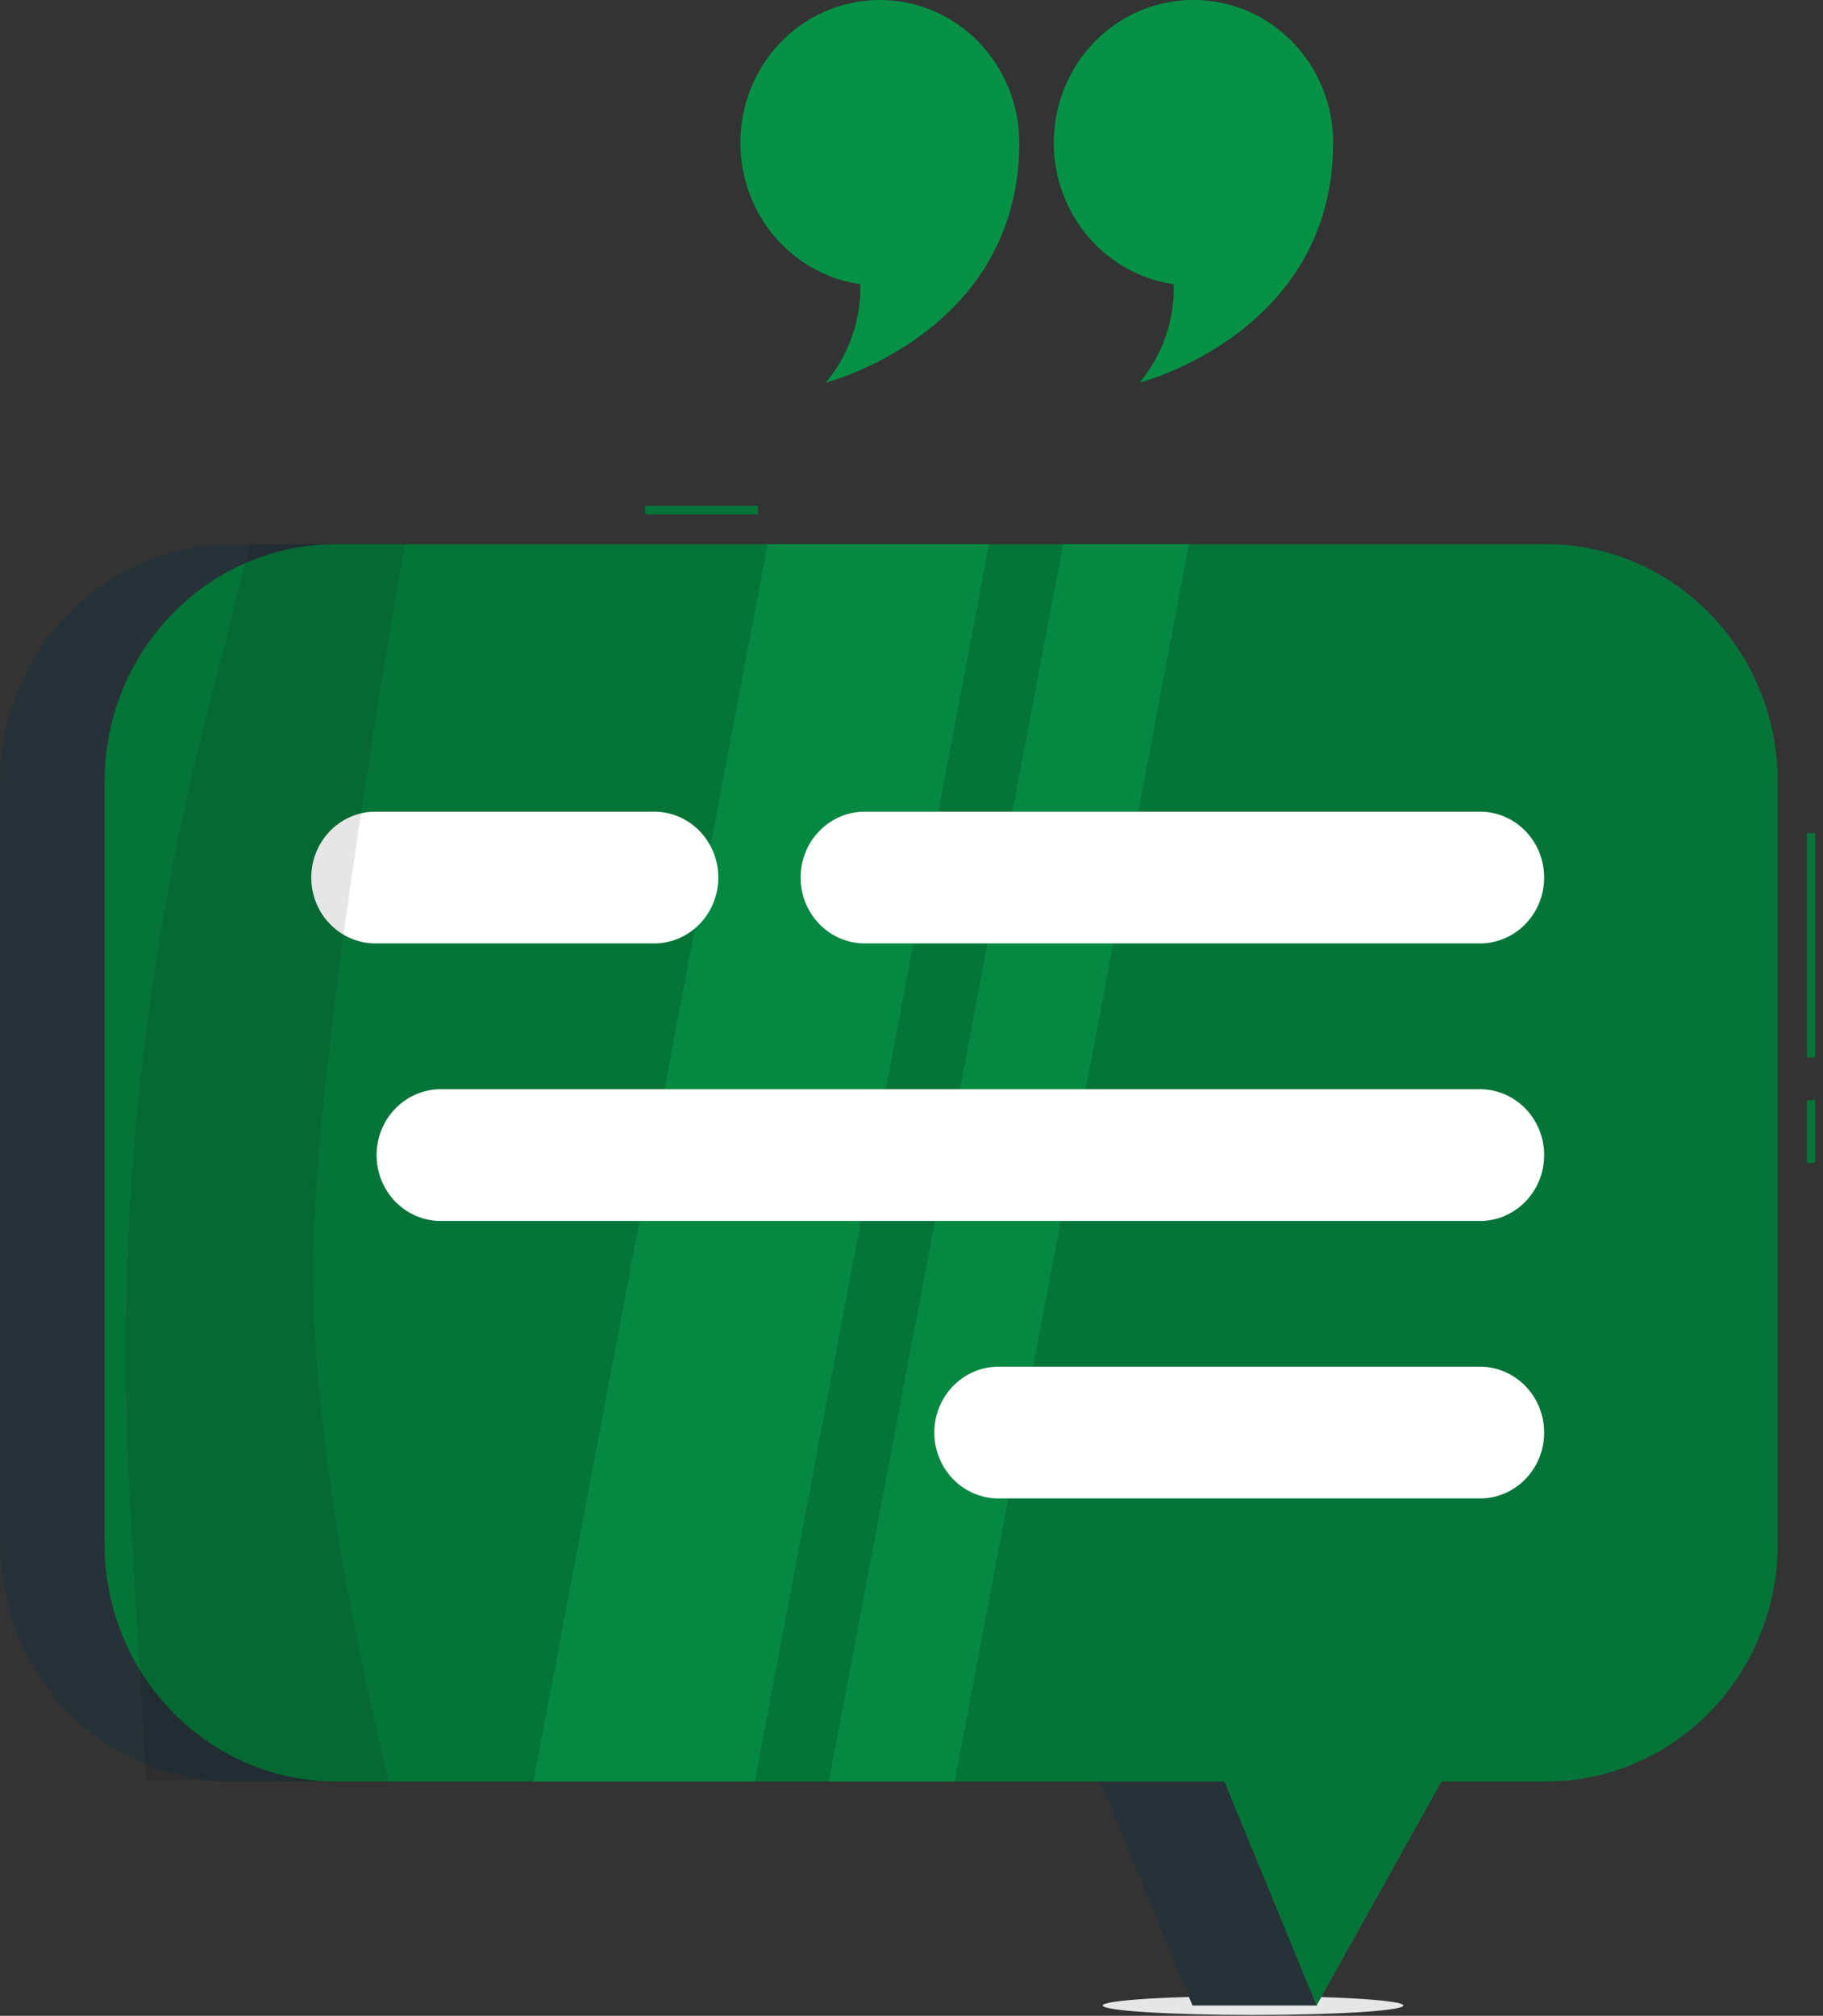 <svg width="218" height="241" viewBox="0 0 218 241" fill="none" xmlns="http://www.w3.org/2000/svg">
<rect x="0" y="0" width="218" height="241" fill="#333333" stroke="none"/>
<path d="M149.841 240.898C159.771 240.898 167.821 240.391 167.821 239.765C167.821 239.14 159.771 238.633 149.841 238.633C139.911 238.633 131.861 239.14 131.861 239.765C131.861 240.391 139.911 240.898 149.841 240.898Z" fill="#E6E6E6"/>
<path d="M27.702 212.98L184.886 212.98C200.185 212.98 212.587 200.261 212.587 184.572L212.587 93.469C212.587 77.78 200.185 65.061 184.886 65.061L27.702 65.061C12.402 65.061 9.15527e-05 77.78 9.15527e-05 93.469L9.15527e-05 184.572C9.15527e-05 200.261 12.402 212.98 27.702 212.98Z" fill="#263238"/>
<path d="M157.473 239.765H142.597L112.368 166.316H135.134L157.473 239.765Z" fill="#263238"/>
<path d="M217.065 131.531H216.07V139.021H217.065V131.531Z" fill="#069146"/>
<path opacity="0.2" d="M217.065 131.531H216.07V139.021H217.065V131.531Z" fill="black"/>
<path d="M217.065 99.602H216.07V126.418H217.065V99.602Z" fill="#069146"/>
<path opacity="0.2" d="M217.065 99.602H216.07V126.418H217.065V99.602Z" fill="black"/>
<path d="M90.647 60.469H77.154V61.49H90.647V60.469Z" fill="#069146"/>
<path opacity="0.2" d="M90.647 60.469H77.154V61.49H90.647V60.469Z" fill="black"/>
<path d="M198.408 166.316L157.443 239.765L127.214 166.316H198.408Z" fill="#069146"/>
<path opacity="0.2" d="M198.418 166.316L157.453 239.765L127.224 166.316H198.418Z" fill="black"/>
<path d="M40.209 212.98L184.886 212.98C200.185 212.98 212.587 200.261 212.587 184.572L212.587 93.469C212.587 77.78 200.185 65.061 184.886 65.061L40.209 65.061C24.91 65.061 12.508 77.78 12.508 93.469L12.508 184.572C12.508 200.261 24.91 212.98 40.209 212.98Z" fill="#069146"/>
<path opacity="0.2" d="M40.209 212.98L184.886 212.98C200.185 212.98 212.587 200.261 212.587 184.572L212.587 93.469C212.587 77.78 200.185 65.061 184.886 65.061L40.209 65.061C24.91 65.061 12.508 77.78 12.508 93.469L12.508 184.572C12.508 200.261 24.91 212.98 40.209 212.98Z" fill="black"/>
<path opacity="0.7" d="M90.259 212.98H63.791L91.791 65.061H118.269L90.259 212.98Z" fill="#069146"/>
<path opacity="0.7" d="M114.169 212.98H99.115L127.125 65.061H142.169L114.169 212.98Z" fill="#069146"/>
<path d="M176.696 112.786H103.144C101.156 112.712 99.273 111.851 97.892 110.383C96.511 108.914 95.739 106.954 95.739 104.913C95.739 102.873 96.511 100.913 97.892 99.444C99.273 97.976 101.156 97.114 103.144 97.041H176.696C177.728 97.003 178.756 97.178 179.72 97.557C180.684 97.935 181.563 98.509 182.306 99.244C183.049 99.979 183.639 100.859 184.043 101.833C184.446 102.808 184.654 103.855 184.654 104.913C184.654 105.972 184.446 107.019 184.043 107.993C183.639 108.968 183.049 109.848 182.306 110.583C181.563 111.318 180.684 111.892 179.72 112.27C178.756 112.649 177.728 112.824 176.696 112.786Z" fill="white"/>
<path d="M77.94 112.786H44.627C42.639 112.712 40.756 111.851 39.375 110.383C37.993 108.914 37.222 106.954 37.222 104.913C37.222 102.873 37.993 100.913 39.375 99.444C40.756 97.976 42.639 97.114 44.627 97.041H77.94C78.972 97.003 80 97.178 80.964 97.557C81.927 97.935 82.807 98.509 83.55 99.244C84.293 99.979 84.883 100.859 85.287 101.833C85.69 102.808 85.898 103.855 85.898 104.913C85.898 105.972 85.69 107.019 85.287 107.993C84.883 108.968 84.293 109.848 83.55 110.583C82.807 111.318 81.927 111.892 80.964 112.27C80 112.649 78.972 112.824 77.94 112.786Z" fill="white"/>
<path d="M176.697 145.969H52.438C50.45 145.896 48.567 145.035 47.186 143.566C45.804 142.098 45.033 140.137 45.033 138.097C45.033 136.057 45.804 134.096 47.186 132.628C48.567 131.16 50.45 130.298 52.438 130.225H176.697C177.728 130.187 178.756 130.362 179.72 130.74C180.684 131.119 181.563 131.693 182.306 132.427C183.049 133.162 183.64 134.043 184.043 135.017C184.447 135.991 184.655 137.039 184.655 138.097C184.655 139.155 184.447 140.203 184.043 141.177C183.64 142.151 183.049 143.032 182.306 143.767C181.563 144.501 180.684 145.075 179.72 145.454C178.756 145.832 177.728 146.008 176.697 145.969Z" fill="white"/>
<path d="M176.697 179.143H119.134C117.146 179.07 115.263 178.208 113.882 176.74C112.501 175.271 111.729 173.311 111.729 171.271C111.729 169.23 112.501 167.27 113.882 165.801C115.263 164.333 117.146 163.472 119.134 163.398H176.697C177.728 163.36 178.756 163.536 179.72 163.914C180.684 164.292 181.563 164.866 182.306 165.601C183.049 166.336 183.64 167.217 184.043 168.191C184.447 169.165 184.655 170.212 184.655 171.271C184.655 172.329 184.447 173.376 184.043 174.351C183.64 175.325 183.049 176.205 182.306 176.94C181.563 177.675 180.684 178.249 179.72 178.627C178.756 179.006 177.728 179.181 176.697 179.143Z" fill="white"/>
<path opacity="0.1" d="M48.438 65.031C48.438 65.031 37.433 126.051 37.433 151.827C37.433 178.265 46.527 212.949 46.527 212.949H17.463L15.542 179.47C13.732 148.159 16.755 116.752 24.498 86.408L29.95 64.98L48.438 65.031Z" fill="black"/>
<path d="M105.234 8.36491e-05C101.013 -0.013 96.945 1.617 93.853 4.563C90.761 7.508 88.875 11.547 88.576 15.865C88.278 20.182 89.59 24.454 92.246 27.817C94.903 31.18 98.705 33.383 102.885 33.98C102.969 38.291 101.494 42.481 98.746 45.745C98.746 45.745 121.89 39.837 121.89 17.082C121.89 12.551 120.135 8.207 117.012 5.003C113.888 1.8 109.651 8.36491e-05 105.234 8.36491e-05Z" fill="#069146"/>
<path d="M142.716 0C138.496 -0.013 134.428 1.617 131.336 4.563C128.243 7.508 126.357 11.547 126.059 15.865C125.761 20.182 127.072 24.454 129.729 27.817C132.385 31.18 136.188 33.383 140.368 33.98C140.465 38.284 139.009 42.474 136.278 45.745C136.278 45.745 159.423 39.837 159.423 17.082C159.424 14.834 158.992 12.608 158.153 10.531C157.313 8.455 156.082 6.569 154.529 4.982C152.977 3.395 151.135 2.138 149.107 1.283C147.08 0.428 144.908 -0.008 142.716 0Z" fill="#069146"/>
</svg>
